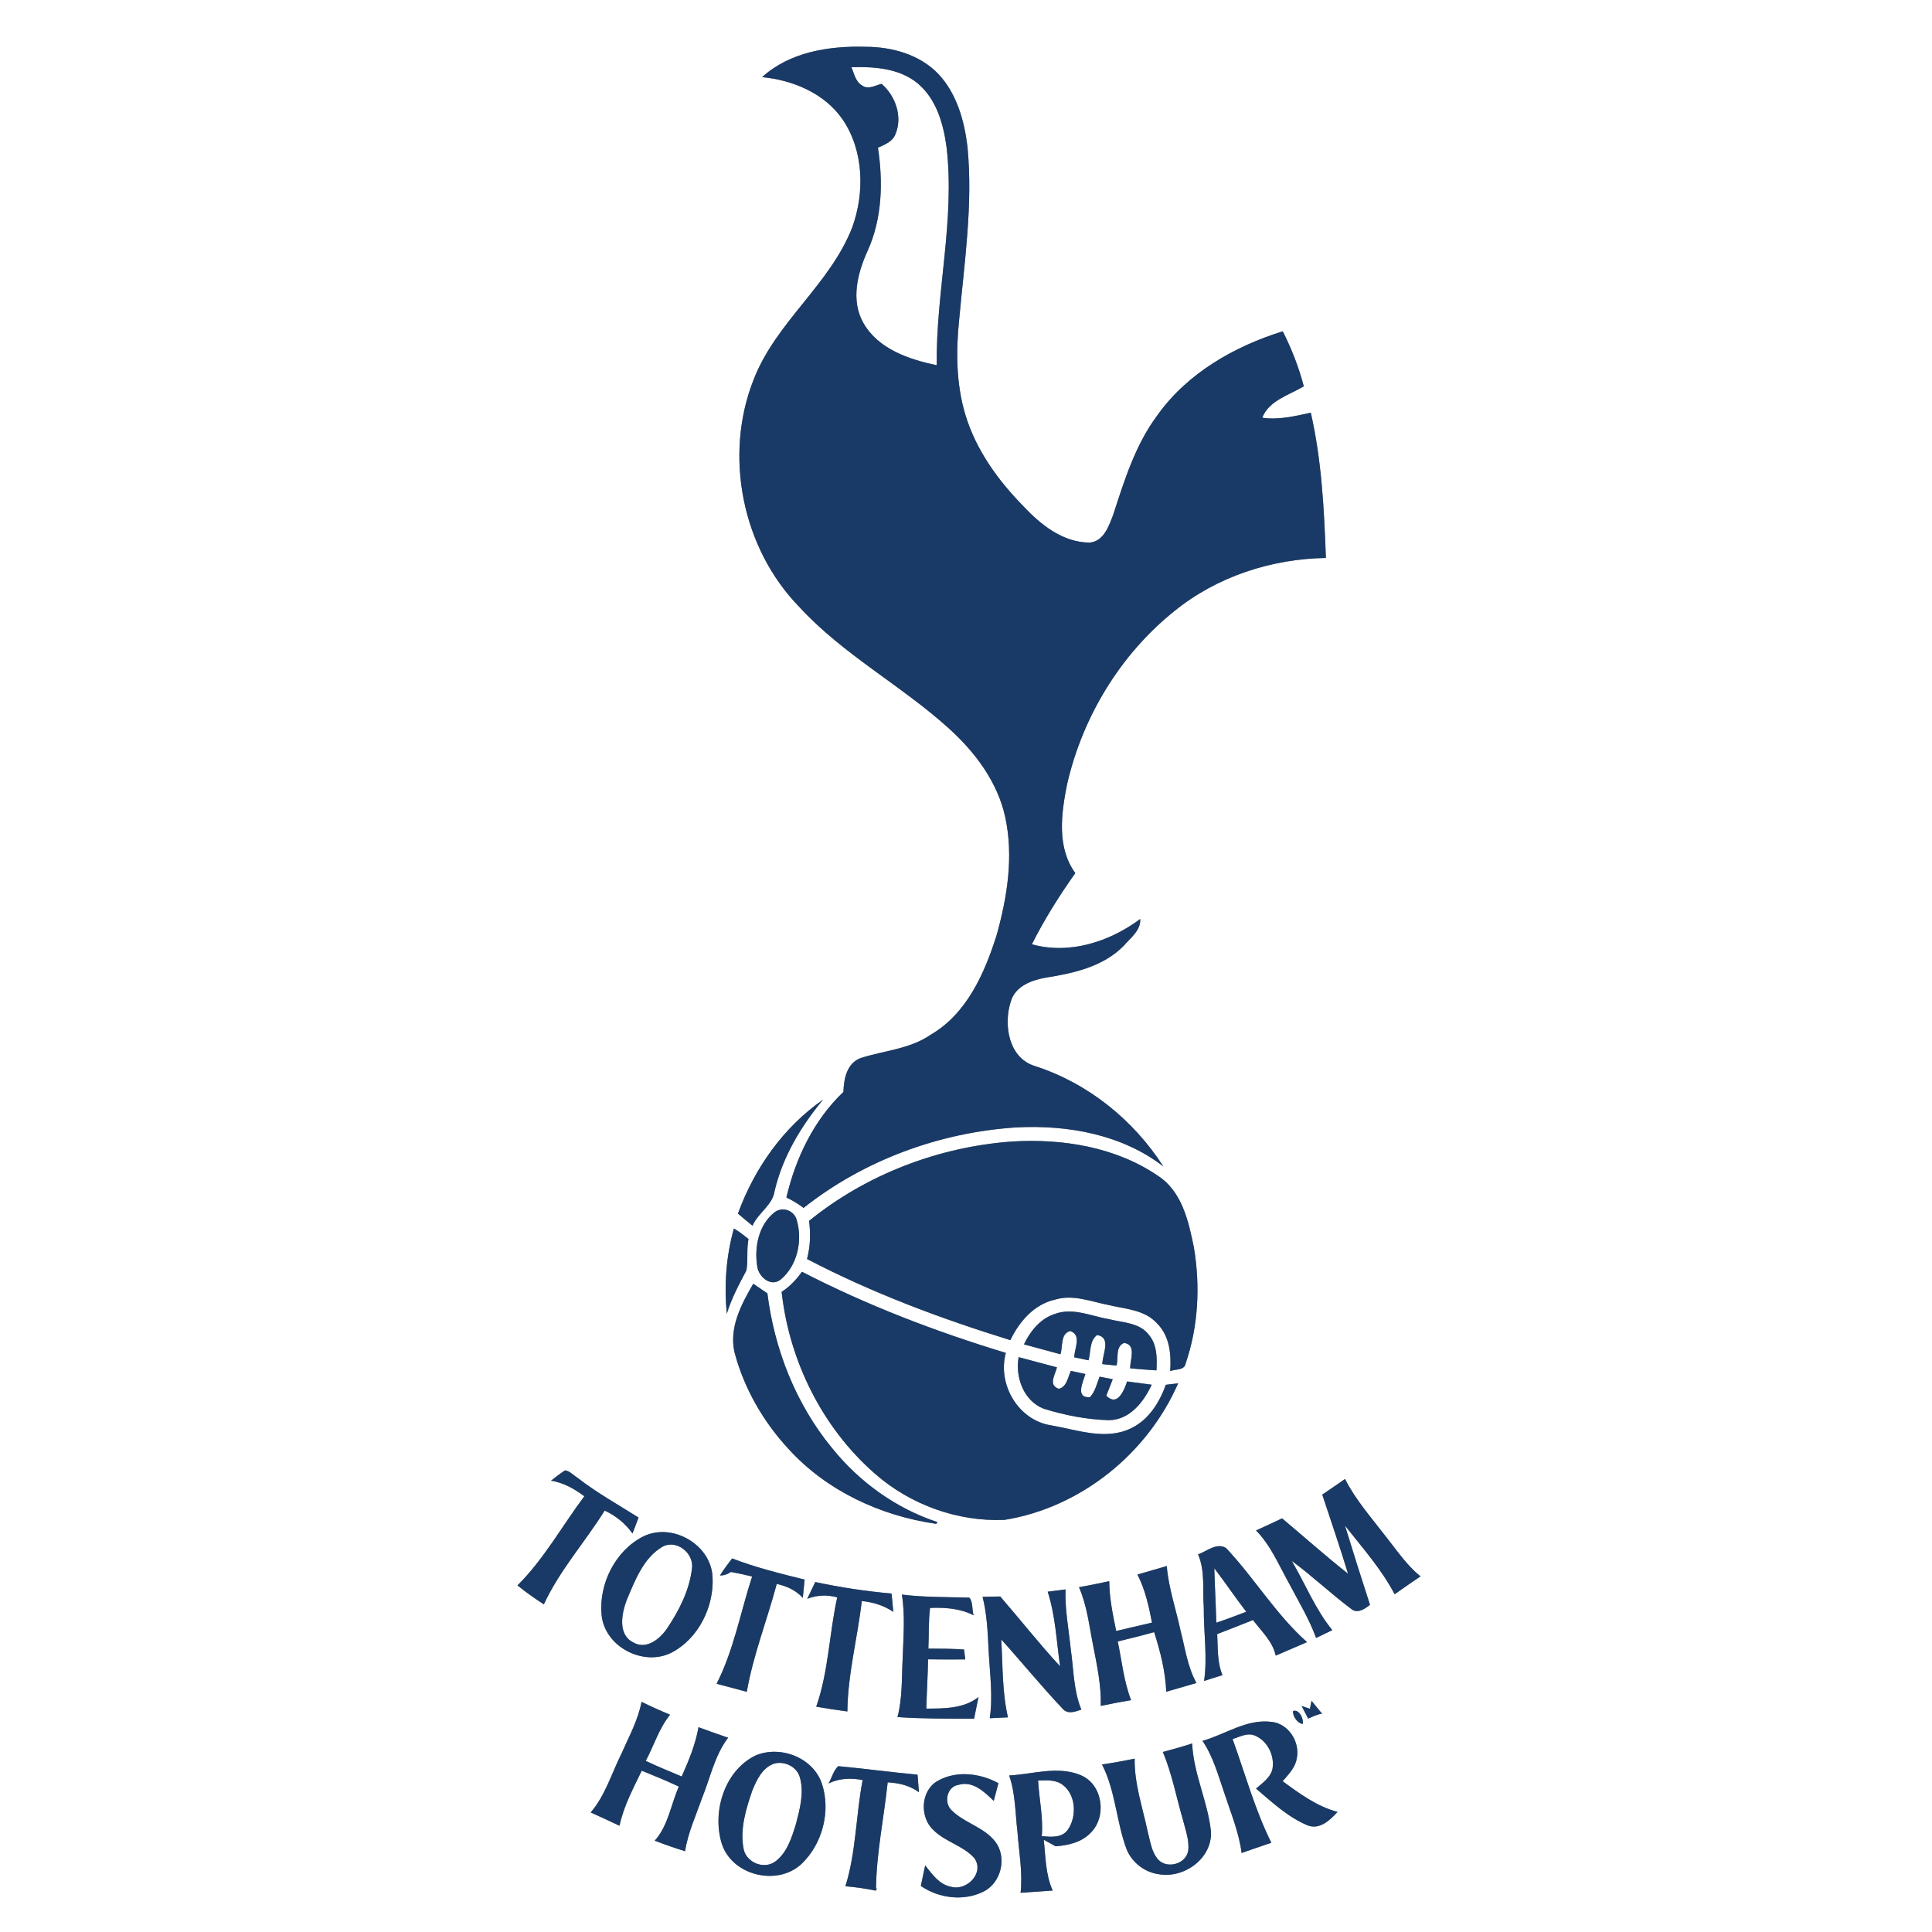 <?xml version="1.0" encoding="UTF-8" ?>
<!DOCTYPE svg PUBLIC "-//W3C//DTD SVG 1.1//EN" "http://www.w3.org/Graphics/SVG/1.1/DTD/svg11.dtd">
<svg width="500pt" height="500pt" viewBox="0 0 500 500" version="1.1" xmlns="http://www.w3.org/2000/svg">
<rect x="0" y="0" width="500" height="500" fill="#808080" stroke="none"/>
<g id="#ffffffff">
<path fill="#ffffff" opacity="1.00" d=" M 0.00 0.00 L 500.00 0.00 L 500.00 500.00 L 0.00 500.00 L 0.00 0.00 M 197.24 19.96 C 205.24 20.74 213.47 24.17 218.13 31.00 C 223.56 39.08 223.81 49.87 220.56 58.84 C 214.81 73.63 200.85 83.33 195.08 98.14 C 187.22 117.85 192.06 141.92 206.89 157.11 C 218.20 169.42 233.22 177.34 245.54 188.49 C 252.38 194.66 258.22 202.44 260.18 211.59 C 262.34 221.69 260.68 232.19 257.93 242.00 C 254.81 251.89 250.21 262.36 240.84 267.80 C 235.45 271.52 228.78 271.88 222.74 273.83 C 219.16 275.13 218.38 279.23 218.28 282.58 C 210.62 289.87 205.91 299.71 203.52 309.90 C 205.08 310.66 206.57 311.56 207.97 312.60 C 223.60 300.23 243.18 293.05 263.04 291.77 C 276.30 291.08 290.35 293.58 301.07 301.87 C 293.33 289.82 281.59 280.35 267.92 275.92 C 261.01 273.88 259.64 265.17 261.60 259.17 C 262.78 255.14 267.12 253.60 270.85 252.98 C 277.97 251.85 285.51 250.14 290.77 244.82 C 292.52 242.78 295.28 240.80 295.09 237.83 C 287.23 243.71 276.75 247.12 267.05 244.38 C 270.28 237.94 274.13 231.83 278.29 225.96 C 273.43 219.30 274.65 210.47 276.18 202.89 C 280.18 185.48 289.98 169.31 303.96 158.12 C 314.97 149.20 329.04 144.63 343.14 144.40 C 342.68 131.80 342.05 119.13 339.23 106.80 C 335.11 107.71 330.90 108.73 326.67 108.10 C 328.40 103.63 333.64 102.26 337.42 99.98 C 336.14 95.05 334.27 90.29 331.98 85.74 C 319.39 89.67 307.24 96.59 299.49 107.53 C 293.83 115.12 291.00 124.28 288.11 133.17 C 286.99 136.09 285.66 140.11 282.01 140.42 C 275.13 140.41 269.39 135.85 264.91 131.06 C 258.29 124.34 252.55 116.41 249.82 107.27 C 247.45 99.36 247.39 90.97 248.22 82.81 C 249.57 67.91 251.84 52.94 250.38 37.95 C 249.56 31.21 247.61 24.23 242.86 19.16 C 238.03 14.10 230.83 12.12 224.01 12.11 C 214.63 11.84 204.42 13.42 197.24 19.96 M 190.98 314.08 C 192.22 315.14 193.48 316.19 194.75 317.22 C 196.19 313.84 199.99 311.93 200.49 308.13 C 202.58 299.33 207.29 291.47 213.02 284.58 C 202.75 291.72 195.22 302.39 190.98 314.08 M 209.38 315.97 C 209.85 319.26 209.70 322.61 208.86 325.83 C 225.63 334.59 243.43 341.25 261.48 346.83 C 263.78 342.01 267.65 337.52 273.09 336.33 C 277.72 334.92 282.34 336.85 286.87 337.73 C 291.21 338.78 296.29 338.93 299.47 342.53 C 302.71 345.74 303.15 350.52 302.85 354.84 C 304.15 354.28 306.50 354.73 306.83 352.90 C 310.13 343.31 310.65 332.87 308.99 322.90 C 307.61 316.07 305.91 308.34 299.65 304.28 C 288.73 296.83 274.96 294.63 261.98 295.42 C 242.95 296.78 224.22 303.92 209.38 315.97 M 200.55 313.66 C 196.31 316.90 195.14 322.87 196.00 327.91 C 196.43 330.54 199.55 333.16 202.05 331.13 C 206.39 327.53 207.75 321.02 206.19 315.75 C 205.57 313.30 202.62 312.21 200.55 313.66 M 188.09 340.00 C 189.30 336.06 191.23 332.42 193.16 328.81 C 193.66 326.15 193.16 323.34 193.71 320.66 C 192.50 319.68 191.28 318.72 189.94 317.94 C 187.91 325.07 187.39 332.62 188.09 340.00 M 207.54 329.13 C 206.10 331.15 204.39 332.98 202.29 334.33 C 204.25 352.24 212.85 369.56 226.49 381.44 C 235.62 389.44 247.87 393.87 260.00 393.34 C 279.66 390.16 296.97 376.20 304.90 358.00 C 303.83 358.12 302.77 358.25 301.72 358.38 C 300.08 362.91 297.34 367.37 292.88 369.56 C 286.26 372.90 278.78 370.04 271.98 368.87 C 263.51 367.55 258.08 358.25 260.31 350.13 C 242.18 344.63 224.39 337.82 207.54 329.13 M 194.95 332.23 C 191.84 337.55 188.61 343.67 190.11 350.04 C 192.57 359.34 197.54 367.93 204.06 374.98 C 213.94 385.84 227.86 392.29 242.27 394.37 C 242.36 394.26 242.55 394.04 242.64 393.93 C 231.87 390.39 222.34 383.50 215.27 374.68 C 205.96 363.35 200.41 349.21 198.60 334.72 C 197.37 333.91 196.16 333.06 194.95 332.23 M 265.00 347.92 C 268.15 348.76 271.30 349.61 274.44 350.48 C 275.12 348.45 274.36 345.19 276.97 344.47 C 280.04 345.50 278.02 349.05 278.02 351.27 C 279.24 351.53 280.47 351.78 281.71 352.04 C 282.34 349.85 281.90 347.03 283.92 345.50 C 287.75 346.15 285.25 350.54 285.29 353.03 C 286.21 353.12 288.04 353.32 288.95 353.41 C 289.51 351.48 288.58 348.47 290.93 347.54 C 294.22 348.05 292.42 351.95 292.49 354.13 C 294.75 354.33 297.02 354.51 299.29 354.65 C 299.45 351.54 299.49 348.10 297.41 345.56 C 295.02 342.29 290.66 342.32 287.10 341.42 C 282.46 340.64 277.68 338.31 272.98 340.05 C 269.23 341.26 266.65 344.48 265.00 347.92 M 263.62 351.23 C 262.71 356.43 264.90 362.49 270.05 364.56 C 275.52 366.25 281.25 367.39 286.99 367.54 C 292.37 367.48 296.00 362.82 298.06 358.36 C 295.94 358.07 293.82 357.79 291.70 357.52 C 290.89 359.83 289.25 364.14 286.30 361.22 C 286.85 359.79 287.41 358.37 287.97 356.95 C 287.12 356.78 285.42 356.45 284.57 356.28 C 283.87 358.10 283.45 360.13 282.07 361.60 C 278.19 361.82 280.29 357.69 280.90 355.59 C 279.64 355.32 278.39 355.05 277.14 354.79 C 276.33 356.46 276.15 358.85 274.03 359.43 C 271.17 358.45 273.07 355.84 273.54 353.87 C 270.22 353.02 266.93 352.09 263.62 351.23 M 142.60 383.20 C 145.82 383.70 148.65 385.30 151.22 387.23 C 145.47 394.91 140.77 403.50 133.92 410.30 C 136.10 412.06 138.38 413.69 140.75 415.20 C 144.82 406.41 151.38 399.11 156.49 390.94 C 159.36 392.27 161.86 394.28 163.69 396.87 C 164.20 395.48 164.72 394.11 165.26 392.74 C 159.94 389.38 154.41 386.31 149.43 382.43 C 148.38 381.80 147.49 380.69 146.23 380.53 C 144.97 381.35 143.79 382.28 142.60 383.20 M 342.20 386.80 C 344.44 393.62 346.80 400.40 348.87 407.28 C 343.04 402.67 337.49 397.72 331.80 392.95 C 329.56 394.01 327.33 395.08 325.06 396.08 C 328.83 399.90 330.91 404.93 333.49 409.56 C 335.96 414.28 338.77 418.87 340.61 423.90 C 342.00 423.22 343.39 422.54 344.80 421.88 C 340.39 416.48 337.81 409.90 334.29 403.94 C 339.58 407.84 344.37 412.39 349.63 416.34 C 351.25 417.75 353.22 416.41 354.55 415.31 C 352.33 408.49 350.17 401.66 348.07 394.81 C 352.58 400.56 357.53 406.08 360.93 412.59 C 363.14 411.02 365.38 409.48 367.63 407.96 C 363.97 405.03 361.40 401.07 358.49 397.45 C 354.85 392.68 350.80 388.16 348.10 382.76 C 346.15 384.12 344.18 385.47 342.20 386.80 M 166.46 397.64 C 159.22 401.31 154.93 409.95 155.69 417.93 C 156.46 426.14 166.43 431.36 173.71 427.74 C 180.75 424.12 184.88 415.78 184.40 408.00 C 183.93 399.67 173.90 393.94 166.46 397.64 M 310.06 402.28 C 311.95 406.62 311.17 411.43 311.54 416.02 C 311.48 422.35 312.52 428.73 311.62 435.03 C 313.20 434.51 314.79 434.02 316.38 433.53 C 314.96 430.16 315.21 426.46 315.01 422.90 C 318.10 421.71 321.19 420.50 324.27 419.26 C 326.45 422.16 329.36 424.77 330.16 428.47 C 332.87 427.32 335.56 426.15 338.26 424.98 C 330.23 417.86 324.66 408.44 317.33 400.66 C 314.94 399.10 312.31 401.48 310.06 402.28 M 186.33 407.75 C 187.35 407.74 188.29 407.43 189.15 406.82 C 190.99 407.15 192.82 407.55 194.65 408.00 C 191.63 417.25 189.90 427.04 185.46 435.76 C 188.07 436.44 190.67 437.15 193.27 437.84 C 194.93 428.31 198.54 419.26 201.02 409.92 C 203.57 410.48 205.98 411.56 207.77 413.53 C 207.91 411.94 208.06 410.37 208.23 408.80 C 201.91 407.23 195.56 405.67 189.47 403.32 C 188.38 404.76 187.26 406.19 186.33 407.75 M 294.37 407.49 C 296.37 411.38 297.31 415.67 298.14 419.93 C 295.05 420.63 291.96 421.40 288.87 422.10 C 287.99 417.85 287.11 413.57 287.07 409.21 C 284.47 409.76 281.86 410.31 279.24 410.76 C 281.35 415.57 281.89 420.83 282.92 425.94 C 283.92 431.07 285.02 436.23 284.88 441.49 C 287.48 440.94 290.09 440.43 292.72 440.00 C 290.85 435.12 290.33 429.89 289.28 424.81 C 292.43 424.05 295.57 423.27 298.69 422.39 C 300.29 427.39 301.60 432.54 301.83 437.82 C 304.43 437.07 307.04 436.32 309.64 435.56 C 307.31 431.35 306.71 426.53 305.51 421.95 C 304.33 416.39 302.42 410.97 301.96 405.29 C 299.43 406.03 296.90 406.76 294.37 407.49 M 208.92 413.76 C 211.44 412.80 214.08 412.66 216.67 413.41 C 214.60 422.78 214.43 432.59 211.24 441.69 C 213.91 442.17 216.61 442.57 219.30 442.92 C 219.40 433.28 221.93 423.89 223.03 414.35 C 225.94 414.62 228.74 415.51 231.19 417.14 C 231.02 415.56 230.88 413.98 230.74 412.41 C 224.10 411.82 217.51 410.82 210.99 409.43 C 210.31 410.88 209.62 412.32 208.92 413.76 M 271.14 411.93 C 273.16 418.18 273.42 424.79 274.35 431.25 C 268.97 425.41 264.06 419.17 258.86 413.17 C 257.34 413.19 255.81 413.22 254.29 413.25 C 255.43 417.75 255.62 422.39 255.85 427.01 C 256.13 432.88 257.03 438.80 256.15 444.67 C 257.71 444.58 259.29 444.51 260.86 444.45 C 259.32 437.84 259.54 431.01 259.12 424.28 C 264.44 430.17 269.46 436.35 274.92 442.12 C 276.23 443.75 278.19 443.03 279.85 442.44 C 277.83 437.55 277.88 432.17 277.14 427.02 C 276.60 421.80 275.59 416.61 275.75 411.34 C 274.60 411.49 272.29 411.78 271.14 411.93 M 233.40 412.68 C 234.30 418.09 233.78 423.58 233.62 429.03 C 233.33 434.15 233.59 439.37 232.27 444.38 C 238.87 444.82 245.49 444.81 252.10 444.80 C 252.47 442.93 252.84 441.05 253.24 439.19 C 249.42 442.22 244.36 442.16 239.74 442.19 C 239.83 437.93 240.12 433.68 240.18 429.43 C 243.39 429.48 246.60 429.49 249.81 429.45 C 249.73 428.81 249.58 427.54 249.50 426.90 C 246.43 426.65 243.34 426.69 240.26 426.66 C 240.43 423.15 240.26 419.62 240.70 416.13 C 244.54 415.98 248.50 416.24 251.97 418.04 C 251.51 416.60 251.84 414.56 250.87 413.47 C 245.04 413.30 239.19 413.39 233.40 412.68 M 339.43 440.16 C 339.32 440.67 339.12 441.71 339.01 442.23 C 338.47 442.04 337.39 441.68 336.85 441.50 C 337.40 442.59 337.98 443.68 338.56 444.77 C 339.72 444.26 340.87 443.70 342.14 443.48 C 341.21 442.38 340.31 441.27 339.43 440.16 M 166.03 440.43 C 165.12 445.24 162.71 449.54 160.77 453.98 C 158.24 459.05 156.62 464.70 152.87 469.06 C 155.36 470.19 157.85 471.33 160.33 472.50 C 161.39 467.44 163.87 462.87 166.08 458.25 C 169.30 459.59 172.55 460.86 175.69 462.37 C 173.61 467.02 172.96 472.46 169.44 476.37 C 172.03 477.36 174.65 478.28 177.30 479.09 C 178.03 474.33 180.08 469.96 181.64 465.45 C 183.81 460.17 184.92 454.33 188.44 449.72 C 185.87 448.85 183.32 447.93 180.77 447.00 C 179.99 451.46 178.25 455.65 176.42 459.76 C 173.31 458.42 170.17 457.18 167.12 455.72 C 169.24 451.75 170.54 447.31 173.41 443.76 C 170.91 442.73 168.45 441.63 166.03 440.43 M 334.64 442.82 C 334.49 444.12 335.82 446.05 337.14 446.14 C 337.45 444.83 336.19 442.23 334.64 442.82 M 311.20 450.54 C 314.03 454.67 315.29 459.56 316.92 464.23 C 318.56 469.28 320.65 474.24 321.33 479.55 C 323.89 478.66 326.45 477.76 329.02 476.90 C 324.76 468.34 322.24 459.04 318.99 450.07 C 320.90 449.48 322.92 448.27 324.92 449.24 C 328.15 450.64 330.00 454.61 329.27 458.01 C 328.64 460.18 326.66 461.47 325.06 462.89 C 329.23 466.43 333.34 470.31 338.47 472.43 C 341.60 473.58 344.23 471.02 346.16 468.92 C 340.82 467.51 336.33 464.19 331.95 460.98 C 333.44 459.22 335.24 457.46 335.60 455.08 C 336.51 450.79 333.40 445.94 328.90 445.60 C 322.55 444.86 317.08 448.88 311.20 450.54 M 300.95 453.41 C 303.33 459.09 304.44 465.17 306.17 471.05 C 306.80 473.64 307.85 476.26 307.50 478.98 C 306.95 482.38 302.08 483.77 299.75 481.27 C 297.96 479.26 297.69 476.45 297.01 473.96 C 295.69 467.72 293.54 461.58 293.65 455.13 C 290.85 455.72 288.03 456.24 285.20 456.64 C 288.69 463.44 288.89 471.32 291.50 478.43 C 292.85 481.94 296.18 484.55 299.92 485.05 C 306.48 486.18 313.74 480.97 313.40 473.99 C 312.58 466.25 308.87 459.05 308.53 451.21 C 306.02 452.02 303.49 452.74 300.95 453.41 M 195.38 454.39 C 187.40 458.41 184.24 469.00 186.81 477.20 C 189.48 485.38 201.15 488.24 207.41 482.40 C 212.88 477.23 215.09 468.64 212.67 461.50 C 210.33 454.76 201.75 451.56 195.38 454.39 M 214.41 461.56 C 217.19 460.20 220.27 460.08 223.25 460.68 C 221.49 469.79 221.58 479.27 218.79 488.16 C 221.42 488.39 224.04 488.76 226.63 489.30 L 227.03 488.61 L 226.71 488.88 C 226.80 479.60 228.77 470.47 229.73 461.27 C 232.61 461.43 235.47 462.08 237.82 463.84 C 237.69 462.32 237.57 460.80 237.46 459.29 C 230.61 458.65 223.79 457.72 216.94 457.08 C 215.66 458.23 215.30 460.11 214.41 461.56 M 261.17 459.49 C 262.81 464.18 262.73 469.20 263.32 474.08 C 263.70 479.33 264.71 484.57 264.13 489.85 C 266.90 489.65 269.67 489.45 272.44 489.27 C 270.57 485.14 270.61 480.53 270.12 476.12 C 271.14 476.67 272.17 477.24 273.19 477.82 C 276.49 477.58 279.97 476.78 282.32 474.27 C 286.54 470.04 285.36 461.70 279.63 459.39 C 273.74 456.94 267.27 459.17 261.17 459.49 M 242.79 460.83 C 238.25 463.25 237.91 470.23 241.54 473.59 C 244.59 476.67 249.20 477.61 252.13 480.84 C 254.94 484.72 250.10 489.57 245.96 488.25 C 242.97 487.63 241.22 484.98 239.43 482.77 C 239.05 484.53 238.68 486.30 238.31 488.08 C 242.97 491.30 249.45 492.11 254.57 489.52 C 259.18 487.21 260.72 480.52 257.47 476.50 C 254.56 472.82 249.61 471.80 246.34 468.56 C 244.18 466.65 245.00 462.41 248.02 461.93 C 251.72 460.78 254.77 463.72 257.18 466.08 C 257.57 464.54 257.97 463.01 258.39 461.49 C 253.71 458.91 247.58 458.16 242.79 460.83 Z" />
<path fill="#ffffff" opacity="1.00" d=" M 220.34 17.40 C 226.25 17.21 232.74 17.66 237.50 21.58 C 242.32 25.61 244.15 32.02 244.96 38.02 C 247.20 56.91 242.18 75.64 242.43 94.51 C 235.25 93.04 227.30 90.33 223.45 83.60 C 220.10 77.71 221.92 70.64 224.56 64.86 C 228.31 56.55 228.57 47.12 227.21 38.23 C 228.94 37.43 231.01 36.68 231.74 34.72 C 233.65 30.20 231.76 24.80 228.15 21.70 C 226.53 22.09 224.69 23.29 223.11 22.12 C 221.39 21.14 221.07 19.04 220.34 17.40 Z" />
<path fill="#ffffff" opacity="1.00" d=" M 171.36 400.34 C 175.02 398.24 179.68 401.95 179.08 405.97 C 178.40 411.59 175.76 416.81 172.63 421.45 C 170.78 424.16 167.34 427.00 163.95 425.09 C 159.81 423.08 160.87 417.64 162.17 414.13 C 164.32 409.10 166.45 403.29 171.36 400.34 Z" />
<path fill="#ffffff" opacity="1.00" d=" M 314.26 405.87 C 317.09 409.56 319.69 413.43 322.53 417.12 C 319.96 418.11 317.39 419.08 314.78 419.96 C 314.66 415.26 314.39 410.57 314.26 405.87 Z" />
<path fill="#ffffff" opacity="1.00" d=" M 200.37 456.42 C 203.08 455.67 206.28 457.25 207.02 460.04 C 208.13 464.00 207.01 468.14 206.00 472.01 C 204.91 475.54 203.73 479.45 200.64 481.76 C 197.77 483.88 193.23 482.09 192.47 478.63 C 191.43 473.50 193.02 468.28 194.68 463.45 C 195.81 460.65 197.30 457.44 200.37 456.42 Z" />
<path fill="#ffffff" opacity="1.00" d=" M 268.66 460.80 C 270.80 460.76 273.18 460.52 275.01 461.91 C 278.47 464.48 278.72 470.06 276.40 473.47 C 274.87 475.73 271.98 475.38 269.61 475.21 C 270.04 470.38 268.92 465.60 268.66 460.80 Z" />
</g>
<g id="#193a66ff">
<path fill="#193a66" opacity="1.00" d=" M 197.24 19.96 C 204.42 13.42 214.63 11.84 224.01 12.11 C 230.83 12.12 238.03 14.10 242.86 19.16 C 247.61 24.23 249.56 31.21 250.38 37.95 C 251.84 52.94 249.57 67.91 248.22 82.81 C 247.39 90.97 247.45 99.36 249.82 107.27 C 252.55 116.41 258.29 124.34 264.91 131.06 C 269.39 135.85 275.13 140.41 282.01 140.42 C 285.66 140.11 286.99 136.09 288.11 133.17 C 291.00 124.28 293.83 115.12 299.49 107.53 C 307.24 96.59 319.39 89.67 331.98 85.74 C 334.27 90.29 336.14 95.05 337.42 99.98 C 333.64 102.26 328.40 103.63 326.67 108.10 C 330.90 108.73 335.11 107.71 339.23 106.80 C 342.05 119.13 342.68 131.80 343.14 144.40 C 329.04 144.63 314.97 149.20 303.96 158.12 C 289.98 169.31 280.18 185.48 276.18 202.89 C 274.65 210.47 273.43 219.30 278.29 225.96 C 274.13 231.83 270.28 237.94 267.05 244.38 C 276.75 247.12 287.23 243.71 295.09 237.83 C 295.28 240.80 292.52 242.78 290.77 244.82 C 285.51 250.14 277.97 251.85 270.85 252.98 C 267.12 253.60 262.78 255.14 261.60 259.17 C 259.64 265.17 261.01 273.88 267.92 275.92 C 281.59 280.35 293.33 289.82 301.07 301.87 C 290.35 293.58 276.30 291.08 263.04 291.77 C 243.18 293.05 223.60 300.23 207.97 312.60 C 206.57 311.56 205.08 310.66 203.52 309.90 C 205.91 299.71 210.62 289.87 218.28 282.58 C 218.38 279.23 219.16 275.13 222.74 273.83 C 228.78 271.88 235.45 271.52 240.84 267.80 C 250.21 262.36 254.81 251.89 257.93 242.00 C 260.68 232.19 262.34 221.69 260.18 211.59 C 258.22 202.44 252.38 194.66 245.54 188.49 C 233.22 177.34 218.20 169.42 206.89 157.11 C 192.06 141.92 187.22 117.85 195.08 98.14 C 200.85 83.33 214.81 73.63 220.56 58.84 C 223.81 49.87 223.56 39.08 218.13 31.00 C 213.47 24.17 205.24 20.74 197.24 19.96 M 220.34 17.40 C 221.07 19.04 221.39 21.14 223.11 22.12 C 224.69 23.29 226.53 22.09 228.15 21.70 C 231.76 24.80 233.65 30.20 231.74 34.72 C 231.01 36.68 228.94 37.43 227.21 38.23 C 228.57 47.12 228.31 56.55 224.56 64.86 C 221.92 70.64 220.10 77.71 223.45 83.60 C 227.30 90.33 235.25 93.04 242.43 94.51 C 242.18 75.64 247.20 56.91 244.96 38.02 C 244.15 32.02 242.32 25.61 237.50 21.58 C 232.74 17.66 226.25 17.21 220.34 17.40 Z" />
<path fill="#193a66" opacity="1.00" d=" M 190.98 314.08 C 195.22 302.39 202.75 291.72 213.02 284.58 C 207.29 291.47 202.58 299.33 200.49 308.13 C 199.99 311.93 196.19 313.84 194.75 317.22 C 193.48 316.19 192.22 315.14 190.98 314.08 Z" />
<path fill="#193a66" opacity="1.00" d=" M 209.38 315.97 C 224.22 303.92 242.95 296.78 261.98 295.42 C 274.96 294.63 288.73 296.83 299.65 304.28 C 305.91 308.34 307.61 316.07 308.99 322.90 C 310.65 332.87 310.13 343.31 306.83 352.90 C 306.50 354.73 304.15 354.28 302.85 354.84 C 303.15 350.52 302.71 345.74 299.47 342.53 C 296.29 338.93 291.21 338.78 286.87 337.73 C 282.34 336.85 277.72 334.92 273.09 336.33 C 267.65 337.52 263.78 342.01 261.48 346.83 C 243.43 341.25 225.63 334.59 208.86 325.83 C 209.70 322.61 209.85 319.26 209.38 315.97 Z" />
<path fill="#193a66" opacity="1.00" d=" M 200.55 313.66 C 202.62 312.21 205.57 313.30 206.19 315.75 C 207.75 321.02 206.39 327.53 202.05 331.13 C 199.55 333.16 196.43 330.54 196.00 327.91 C 195.14 322.87 196.31 316.90 200.55 313.66 Z" />
<path fill="#193a66" opacity="1.00" d=" M 188.09 340.00 C 187.39 332.62 187.91 325.07 189.94 317.94 C 191.28 318.72 192.50 319.68 193.71 320.66 C 193.16 323.34 193.66 326.15 193.16 328.81 C 191.23 332.42 189.30 336.06 188.09 340.00 Z" />
<path fill="#193a66" opacity="1.00" d=" M 207.54 329.13 C 224.39 337.82 242.18 344.63 260.31 350.13 C 258.08 358.25 263.51 367.55 271.98 368.87 C 278.78 370.04 286.26 372.90 292.88 369.56 C 297.34 367.37 300.08 362.91 301.72 358.38 C 302.77 358.25 303.83 358.12 304.90 358.00 C 296.97 376.20 279.66 390.16 260.00 393.34 C 247.87 393.87 235.62 389.44 226.49 381.44 C 212.85 369.56 204.25 352.24 202.29 334.33 C 204.39 332.98 206.10 331.15 207.54 329.13 Z" />
<path fill="#193a66" opacity="1.00" d=" M 194.95 332.23 C 196.16 333.06 197.37 333.91 198.60 334.72 C 200.41 349.21 205.96 363.35 215.27 374.68 C 222.34 383.50 231.87 390.39 242.64 393.93 C 242.55 394.04 242.36 394.26 242.27 394.37 C 227.86 392.29 213.94 385.84 204.06 374.98 C 197.54 367.93 192.57 359.34 190.11 350.04 C 188.61 343.67 191.84 337.55 194.95 332.23 Z" />
<path fill="#193a66" opacity="1.00" d=" M 265.00 347.92 C 266.65 344.48 269.23 341.26 272.98 340.05 C 277.68 338.31 282.46 340.64 287.10 341.42 C 290.66 342.32 295.02 342.29 297.41 345.56 C 299.49 348.10 299.45 351.54 299.29 354.65 C 297.02 354.51 294.75 354.33 292.49 354.13 C 292.42 351.95 294.22 348.05 290.93 347.54 C 288.58 348.47 289.51 351.48 288.95 353.41 C 288.04 353.32 286.21 353.12 285.29 353.03 C 285.25 350.54 287.75 346.15 283.92 345.50 C 281.90 347.03 282.34 349.85 281.71 352.04 C 280.47 351.78 279.24 351.53 278.02 351.27 C 278.02 349.05 280.04 345.50 276.97 344.47 C 274.36 345.19 275.12 348.45 274.44 350.48 C 271.30 349.61 268.15 348.76 265.00 347.92 Z" />
<path fill="#193a66" opacity="1.00" d=" M 263.62 351.23 C 266.93 352.09 270.22 353.02 273.54 353.87 C 273.07 355.84 271.17 358.45 274.03 359.43 C 276.15 358.85 276.33 356.46 277.14 354.79 C 278.39 355.05 279.64 355.32 280.90 355.59 C 280.29 357.69 278.19 361.82 282.07 361.60 C 283.45 360.13 283.87 358.10 284.57 356.28 C 285.42 356.45 287.12 356.78 287.97 356.95 C 287.41 358.37 286.85 359.79 286.30 361.22 C 289.25 364.14 290.89 359.83 291.70 357.52 C 293.82 357.79 295.94 358.07 298.06 358.36 C 296.00 362.82 292.37 367.48 286.99 367.54 C 281.25 367.39 275.52 366.25 270.05 364.56 C 264.90 362.49 262.71 356.43 263.62 351.23 Z" />
<path fill="#193a66" opacity="1.00" d=" M 142.60 383.20 C 143.79 382.28 144.97 381.35 146.23 380.53 C 147.49 380.69 148.38 381.80 149.43 382.43 C 154.41 386.31 159.94 389.38 165.26 392.74 C 164.72 394.11 164.20 395.48 163.69 396.87 C 161.86 394.28 159.36 392.27 156.49 390.94 C 151.38 399.11 144.82 406.41 140.75 415.20 C 138.38 413.69 136.10 412.06 133.92 410.30 C 140.77 403.50 145.47 394.91 151.22 387.23 C 148.65 385.30 145.82 383.70 142.60 383.20 Z" />
<path fill="#193a66" opacity="1.00" d=" M 342.20 386.80 C 344.18 385.47 346.15 384.12 348.10 382.76 C 350.80 388.16 354.85 392.68 358.49 397.45 C 361.40 401.07 363.97 405.03 367.63 407.96 C 365.38 409.48 363.14 411.02 360.93 412.59 C 357.53 406.08 352.58 400.56 348.07 394.81 C 350.17 401.66 352.33 408.49 354.55 415.31 C 353.22 416.41 351.25 417.75 349.63 416.34 C 344.37 412.39 339.58 407.84 334.29 403.94 C 337.81 409.90 340.39 416.48 344.80 421.88 C 343.39 422.54 342.00 423.22 340.61 423.90 C 338.77 418.87 335.96 414.28 333.49 409.56 C 330.91 404.93 328.83 399.90 325.06 396.08 C 327.33 395.08 329.56 394.01 331.80 392.95 C 337.49 397.72 343.04 402.67 348.87 407.28 C 346.80 400.40 344.44 393.62 342.20 386.80 Z" />
<path fill="#193a66" opacity="1.00" d=" M 166.46 397.64 C 173.90 393.94 183.93 399.67 184.40 408.00 C 184.88 415.78 180.75 424.12 173.71 427.74 C 166.43 431.36 156.46 426.14 155.69 417.93 C 154.93 409.95 159.22 401.31 166.46 397.64 M 171.36 400.34 C 166.45 403.29 164.32 409.10 162.17 414.13 C 160.87 417.64 159.81 423.08 163.95 425.09 C 167.34 427.00 170.78 424.16 172.63 421.45 C 175.76 416.81 178.40 411.59 179.08 405.97 C 179.68 401.95 175.02 398.24 171.36 400.34 Z" />
<path fill="#193a66" opacity="1.00" d=" M 310.06 402.28 C 312.31 401.48 314.94 399.10 317.33 400.66 C 324.66 408.44 330.23 417.86 338.26 424.98 C 335.56 426.15 332.87 427.32 330.16 428.47 C 329.36 424.77 326.45 422.16 324.27 419.26 C 321.19 420.50 318.10 421.71 315.01 422.90 C 315.21 426.46 314.96 430.16 316.38 433.53 C 314.79 434.02 313.20 434.51 311.62 435.03 C 312.52 428.73 311.48 422.35 311.54 416.02 C 311.17 411.43 311.95 406.62 310.06 402.28 M 314.26 405.87 C 314.39 410.57 314.66 415.26 314.78 419.96 C 317.39 419.08 319.96 418.11 322.53 417.12 C 319.69 413.43 317.09 409.56 314.26 405.87 Z" />
<path fill="#193a66" opacity="1.00" d=" M 186.33 407.75 C 187.26 406.19 188.38 404.76 189.47 403.32 C 195.56 405.67 201.91 407.23 208.23 408.80 C 208.06 410.37 207.91 411.94 207.77 413.53 C 205.98 411.56 203.57 410.48 201.02 409.92 C 198.54 419.26 194.93 428.31 193.27 437.84 C 190.67 437.15 188.07 436.44 185.46 435.76 C 189.90 427.04 191.63 417.25 194.65 408.00 C 192.82 407.55 190.99 407.15 189.15 406.82 C 188.29 407.43 187.35 407.74 186.33 407.75 Z" />
<path fill="#193a66" opacity="1.00" d=" M 294.37 407.49 C 296.90 406.76 299.43 406.03 301.96 405.29 C 302.42 410.97 304.33 416.39 305.51 421.95 C 306.71 426.53 307.31 431.35 309.64 435.56 C 307.04 436.32 304.43 437.07 301.83 437.82 C 301.60 432.54 300.29 427.39 298.69 422.39 C 295.57 423.27 292.43 424.05 289.28 424.81 C 290.33 429.89 290.85 435.12 292.72 440.00 C 290.09 440.43 287.48 440.94 284.88 441.49 C 285.02 436.23 283.92 431.07 282.92 425.94 C 281.89 420.83 281.35 415.57 279.24 410.76 C 281.86 410.31 284.47 409.76 287.07 409.21 C 287.11 413.57 287.99 417.85 288.87 422.10 C 291.96 421.40 295.05 420.63 298.14 419.93 C 297.31 415.67 296.37 411.38 294.37 407.49 Z" />
<path fill="#193a66" opacity="1.00" d=" M 208.92 413.76 C 209.62 412.32 210.31 410.88 210.99 409.43 C 217.51 410.82 224.10 411.82 230.74 412.41 C 230.88 413.98 231.02 415.56 231.19 417.14 C 228.74 415.51 225.94 414.62 223.03 414.35 C 221.93 423.89 219.40 433.28 219.30 442.92 C 216.61 442.57 213.91 442.17 211.24 441.69 C 214.43 432.59 214.60 422.78 216.67 413.41 C 214.08 412.66 211.44 412.80 208.92 413.76 Z" />
<path fill="#193a66" opacity="1.00" d=" M 271.14 411.93 C 272.29 411.78 274.60 411.49 275.75 411.34 C 275.59 416.61 276.60 421.80 277.14 427.02 C 277.88 432.17 277.83 437.55 279.85 442.44 C 278.19 443.03 276.23 443.75 274.92 442.12 C 269.46 436.35 264.44 430.17 259.12 424.28 C 259.54 431.01 259.32 437.84 260.86 444.45 C 259.29 444.51 257.71 444.58 256.15 444.67 C 257.03 438.80 256.13 432.88 255.85 427.01 C 255.62 422.39 255.43 417.75 254.29 413.25 C 255.81 413.22 257.34 413.19 258.86 413.17 C 264.06 419.17 268.97 425.41 274.35 431.25 C 273.42 424.79 273.16 418.18 271.14 411.93 Z" />
<path fill="#193a66" opacity="1.00" d=" M 233.40 412.68 C 239.19 413.39 245.04 413.30 250.87 413.47 C 251.84 414.56 251.51 416.60 251.97 418.04 C 248.50 416.24 244.54 415.98 240.70 416.13 C 240.26 419.62 240.43 423.15 240.26 426.66 C 243.34 426.69 246.43 426.65 249.50 426.90 C 249.58 427.54 249.73 428.81 249.81 429.45 C 246.60 429.49 243.39 429.48 240.18 429.43 C 240.12 433.68 239.83 437.93 239.74 442.19 C 244.36 442.16 249.42 442.22 253.24 439.19 C 252.84 441.05 252.47 442.93 252.10 444.80 C 245.49 444.81 238.87 444.82 232.27 444.38 C 233.59 439.37 233.33 434.15 233.62 429.03 C 233.78 423.58 234.30 418.09 233.40 412.68 Z" />
<path fill="#193a66" opacity="1.00" d=" M 339.43 440.16 C 340.31 441.27 341.21 442.38 342.14 443.48 C 340.87 443.70 339.72 444.26 338.56 444.77 C 337.98 443.68 337.40 442.59 336.85 441.50 C 337.39 441.68 338.47 442.04 339.01 442.23 C 339.12 441.71 339.32 440.67 339.43 440.16 Z" />
<path fill="#193a66" opacity="1.00" d=" M 166.03 440.43 C 168.45 441.63 170.91 442.73 173.41 443.76 C 170.54 447.31 169.24 451.75 167.12 455.72 C 170.17 457.18 173.31 458.42 176.42 459.76 C 178.25 455.65 179.99 451.46 180.77 447.00 C 183.32 447.93 185.87 448.85 188.44 449.72 C 184.92 454.33 183.81 460.17 181.64 465.45 C 180.08 469.96 178.03 474.33 177.30 479.09 C 174.65 478.28 172.03 477.36 169.44 476.37 C 172.96 472.46 173.61 467.02 175.69 462.37 C 172.55 460.86 169.30 459.59 166.08 458.25 C 163.87 462.87 161.39 467.44 160.33 472.50 C 157.85 471.33 155.36 470.19 152.87 469.06 C 156.62 464.70 158.24 459.05 160.77 453.98 C 162.71 449.54 165.12 445.24 166.03 440.43 Z" />
<path fill="#193a66" opacity="1.00" d=" M 334.64 442.82 C 336.19 442.23 337.45 444.83 337.14 446.14 C 335.82 446.05 334.49 444.12 334.64 442.82 Z" />
<path fill="#193a66" opacity="1.00" d=" M 311.20 450.54 C 317.08 448.88 322.55 444.86 328.90 445.60 C 333.40 445.94 336.51 450.79 335.60 455.08 C 335.24 457.46 333.44 459.22 331.95 460.98 C 336.33 464.19 340.82 467.51 346.16 468.92 C 344.23 471.02 341.60 473.58 338.47 472.43 C 333.34 470.31 329.23 466.43 325.06 462.89 C 326.66 461.47 328.64 460.18 329.27 458.01 C 330.00 454.61 328.15 450.64 324.92 449.24 C 322.92 448.27 320.90 449.48 318.99 450.07 C 322.24 459.04 324.76 468.34 329.02 476.90 C 326.45 477.76 323.89 478.66 321.33 479.55 C 320.65 474.24 318.56 469.28 316.92 464.23 C 315.29 459.56 314.03 454.67 311.20 450.54 Z" />
<path fill="#193a66" opacity="1.00" d=" M 300.95 453.41 C 303.49 452.74 306.02 452.02 308.53 451.21 C 308.87 459.05 312.58 466.25 313.40 473.99 C 313.74 480.97 306.48 486.18 299.92 485.05 C 296.18 484.55 292.85 481.94 291.50 478.43 C 288.89 471.32 288.69 463.44 285.20 456.64 C 288.03 456.24 290.85 455.72 293.65 455.13 C 293.54 461.58 295.69 467.72 297.01 473.96 C 297.69 476.45 297.96 479.26 299.75 481.27 C 302.08 483.77 306.95 482.38 307.50 478.98 C 307.85 476.26 306.80 473.64 306.17 471.05 C 304.44 465.17 303.33 459.09 300.95 453.41 Z" />
<path fill="#193a66" opacity="1.00" d=" M 195.38 454.39 C 201.75 451.56 210.33 454.76 212.67 461.50 C 215.09 468.64 212.88 477.23 207.41 482.40 C 201.15 488.24 189.48 485.38 186.81 477.20 C 184.24 469.00 187.40 458.41 195.38 454.39 M 200.37 456.42 C 197.30 457.44 195.81 460.65 194.68 463.45 C 193.02 468.28 191.43 473.50 192.47 478.63 C 193.23 482.09 197.77 483.88 200.64 481.76 C 203.73 479.45 204.91 475.54 206.00 472.01 C 207.01 468.14 208.13 464.00 207.02 460.04 C 206.28 457.25 203.08 455.67 200.37 456.42 Z" />
<path fill="#193a66" opacity="1.00" d=" M 214.41 461.56 C 215.30 460.11 215.66 458.23 216.94 457.08 C 223.79 457.72 230.61 458.65 237.46 459.29 C 237.57 460.80 237.69 462.32 237.82 463.84 C 235.47 462.08 232.61 461.43 229.73 461.27 C 228.77 470.47 226.80 479.60 226.71 488.88 L 227.03 488.61 L 226.63 489.30 C 224.04 488.76 221.42 488.39 218.79 488.16 C 221.58 479.27 221.49 469.79 223.25 460.68 C 220.27 460.08 217.19 460.20 214.41 461.56 Z" />
<path fill="#193a66" opacity="1.00" d=" M 261.17 459.49 C 267.27 459.17 273.74 456.94 279.63 459.39 C 285.36 461.70 286.54 470.04 282.32 474.27 C 279.97 476.78 276.49 477.58 273.19 477.82 C 272.17 477.24 271.14 476.67 270.12 476.12 C 270.61 480.53 270.57 485.14 272.44 489.27 C 269.67 489.45 266.90 489.65 264.13 489.85 C 264.71 484.57 263.70 479.33 263.32 474.08 C 262.73 469.20 262.81 464.18 261.17 459.49 M 268.66 460.80 C 268.92 465.60 270.04 470.38 269.61 475.21 C 271.98 475.38 274.87 475.73 276.40 473.47 C 278.72 470.06 278.47 464.48 275.01 461.91 C 273.18 460.52 270.80 460.76 268.66 460.80 Z" />
<path fill="#193a66" opacity="1.00" d=" M 242.79 460.83 C 247.58 458.16 253.71 458.91 258.39 461.49 C 257.97 463.01 257.57 464.54 257.18 466.08 C 254.77 463.72 251.72 460.78 248.02 461.93 C 245.00 462.41 244.18 466.65 246.34 468.56 C 249.61 471.80 254.56 472.82 257.47 476.50 C 260.72 480.52 259.18 487.21 254.57 489.52 C 249.45 492.11 242.97 491.30 238.31 488.08 C 238.68 486.30 239.05 484.53 239.43 482.77 C 241.22 484.98 242.97 487.63 245.96 488.25 C 250.10 489.57 254.94 484.72 252.13 480.84 C 249.20 477.61 244.59 476.67 241.54 473.59 C 237.91 470.23 238.25 463.25 242.79 460.83 Z" />
</g>
</svg>
